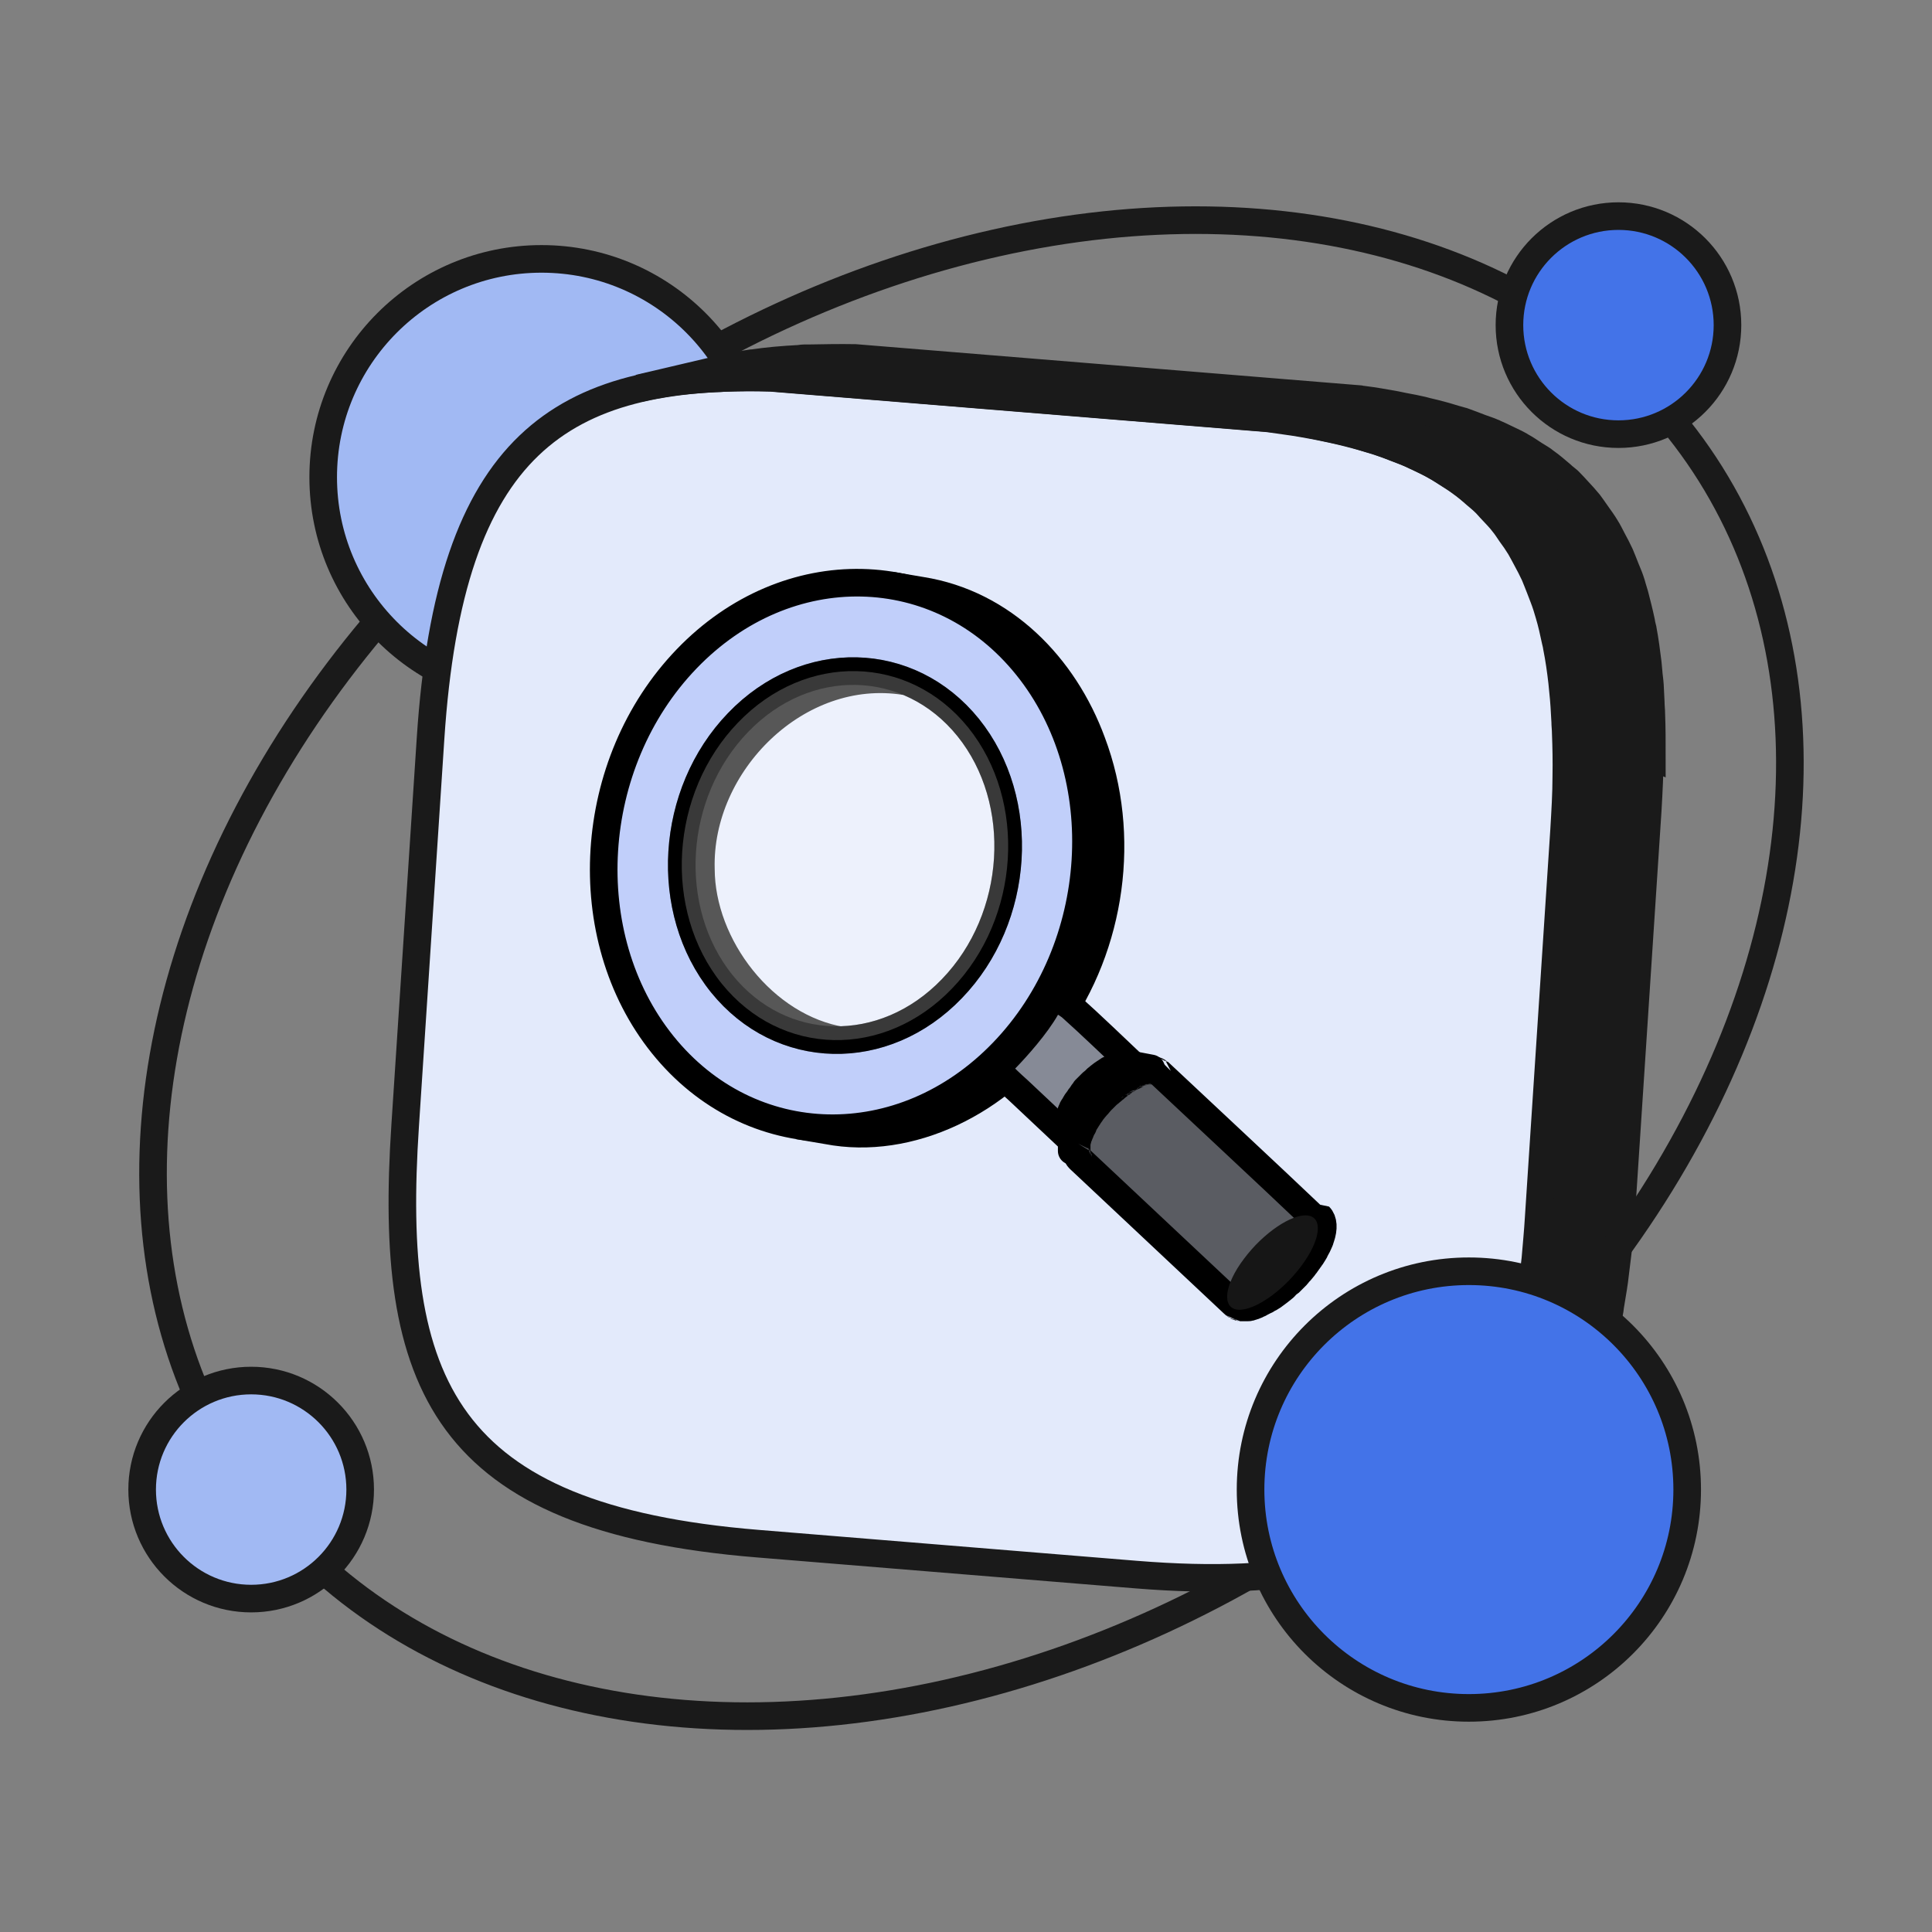 <?xml version="1.0" encoding="UTF-8"?>
<svg id="Calque_3" data-name="Calque 3" xmlns="http://www.w3.org/2000/svg" xmlns:xlink="http://www.w3.org/1999/xlink" viewBox="0 0 70 70">
  <rect x="0" y="0" width="70" height="70" fill="#808080" stroke="none"/>
  <defs>
    <style>
      .cls-1, .cls-2 {
        fill: none;
      }

      .cls-3 {
        fill: #393939;
        stroke-width: 1.21px;
      }

      .cls-3, .cls-4, .cls-5, .cls-6, .cls-7, .cls-8, .cls-9 {
        stroke: #000;
      }

      .cls-3, .cls-9 {
        stroke-linejoin: bevel;
      }

      .cls-10 {
        fill: #4373e8;
      }

      .cls-10, .cls-2, .cls-11 {
        stroke-linecap: round;
      }

      .cls-10, .cls-2, .cls-11, .cls-12, .cls-13 {
        stroke: #1a1a1a;
      }

      .cls-10, .cls-2, .cls-11, .cls-6 {
        stroke-linejoin: round;
      }

      .cls-14, .cls-4 {
        isolation: isolate;
      }

      .cls-11 {
        fill: #a1b9f3;
      }

      .cls-4 {
        fill: #fff;
        opacity: .34;
      }

      .cls-4, .cls-12, .cls-13, .cls-5, .cls-7, .cls-8 {
        stroke-miterlimit: 10;
      }

      .cls-12 {
        fill: #1a1a1a;
      }

      .cls-13 {
        fill: #e3eafb;
      }

      .cls-5 {
        fill: #868a96;
      }

      .cls-6 {
        fill: #2e2f32;
      }

      .cls-7 {
        fill: #c1cffa;
      }

      .cls-9 {
        fill: #5a5c62;
      }

      .cls-15 {
        clip-path: url(#clippath);
      }

      .cls-16 {
        fill: #161616;
      }
    </style>
    <clipPath id="clippath">
      <rect class="cls-1" x="20.22" y="19.88" width="28.6" height="29.96"/>
    </clipPath>
  </defs>
  <ellipse class="cls-2" cx="35.2" cy="35.07" rx="32.23" ry="23.98" transform="translate(-13.88 27.31) rotate(-35.9)"/>
  <circle class="cls-11" cx="19.62" cy="17.29" r="7.91"/>
  <g class="cls-14">
    <path class="cls-13" d="M46.2,15.19c7.58,1.04,11.21,4.23,10.51,14.92l-.92,14.03c-.61,9.35-3.21,13.84-14.63,12.91l-13.7-1.12c-11.42-.93-13.4-5.79-12.78-15.15l.92-14.03c.7-10.67,4.7-13.26,12.34-13.06l18.27,1.49Z"/>
    <path class="cls-12" d="M59.85,27.41c0-.54,0-1.04-.02-1.54,0-.15-.02-.28-.02-.43-.01-.2-.02-.41-.03-.61-.01-.17-.04-.34-.05-.5-.01-.11-.02-.21-.03-.32-.05-.4-.1-.79-.17-1.16,0-.03-.01-.06-.02-.1-.02-.08-.04-.16-.05-.24-.07-.33-.15-.64-.23-.95-.03-.1-.06-.2-.09-.3-.02-.07-.04-.15-.07-.23-.05-.15-.11-.28-.17-.43-.07-.17-.13-.34-.2-.5-.09-.19-.18-.37-.28-.55-.08-.15-.15-.3-.24-.44-.1-.17-.22-.33-.34-.5-.09-.13-.18-.26-.27-.38-.13-.16-.26-.3-.4-.45-.1-.11-.2-.22-.3-.32-.02-.02-.03-.03-.05-.05-.08-.07-.17-.13-.25-.21-.19-.16-.37-.32-.57-.46-.03-.02-.06-.05-.09-.07-.13-.09-.28-.17-.41-.26-.12-.08-.24-.16-.37-.23-.03-.02-.05-.03-.08-.05-.18-.1-.37-.18-.55-.27-.11-.05-.22-.11-.34-.16-.02,0-.03-.02-.05-.02-.15-.07-.32-.12-.48-.18-.19-.07-.38-.15-.58-.22-.02,0-.04-.01-.06-.02-.09-.03-.2-.05-.29-.08-.32-.1-.65-.19-1-.27-.05-.01-.1-.03-.15-.04-.22-.05-.46-.1-.69-.14-.1-.02-.19-.04-.29-.06-.38-.07-.78-.14-1.18-.19-.04,0-.09-.01-.13-.02l-18.27-1.49c-.56-.01-1.1,0-1.63.01-.07,0-.14,0-.21,0-.07,0-.12.01-.19.02-.59.03-1.16.08-1.7.16,0,0-.02,0-.03,0-.35.05-.69.12-1.02.19l-3.06.72c.34-.08.68-.14,1.04-.2.54-.08,1.11-.13,1.7-.16.13,0,.26-.01.39-.02.53-.02,1.06-.03,1.63-.01l18.27,1.49c.45.06.89.13,1.31.21.1.02.19.04.29.06.29.06.57.12.84.18.35.08.68.18,1,.28.11.03.23.06.34.1.2.07.39.14.58.22.17.07.36.13.52.2.12.05.22.11.34.16.21.1.43.2.63.32.13.07.24.15.37.23.17.11.34.21.5.33.2.14.39.3.57.46.1.09.21.17.3.26.11.1.2.22.3.32.14.15.28.29.4.45.1.12.18.25.27.38.12.16.23.32.34.5.08.14.16.29.24.44.1.18.19.36.28.55.07.16.13.33.2.5.08.21.17.43.24.65.03.1.06.2.09.3.09.3.16.62.23.95.02.08.04.16.05.24.08.4.14.82.19,1.26.01.1.02.21.03.31.04.36.06.73.08,1.11,0,.14.02.28.02.42.02.5.03,1.02.02,1.57,0,.62-.04,1.27-.08,1.95l-.92,14.03c-.03.52-.08,1.01-.12,1.5-.02.18-.04.35-.06.52-.03.24-.06.49-.09.72-.02.18-.05.35-.08.53-.03.23-.07.45-.11.67-.02.14-.05.28-.08.42-.1.5-.2.98-.33,1.43-.01.04-.02.07-.03.11-.1.34-.2.67-.32.99-.04.13-.09.25-.14.37-.08.19-.16.38-.24.57-.06.13-.12.25-.18.37-.09.17-.17.33-.27.49-.06.11-.13.22-.2.32-.13.21-.28.41-.43.6-.06.08-.12.16-.18.24-.05.06-.1.11-.15.16-.13.14-.26.28-.4.41-.06.06-.12.12-.19.18-.15.13-.3.26-.46.38-.05.04-.11.09-.16.13-.21.16-.44.3-.67.44-.05.03-.1.05-.15.08-.19.11-.39.21-.6.3-.08.04-.17.08-.26.11-.19.08-.39.16-.59.23-.09.03-.17.06-.26.09-.29.09-.59.18-.91.25h0,0l3.06-.72c.32-.07.62-.16.91-.25.09-.03.17-.06.26-.09.2-.07.4-.15.59-.23.09-.04.17-.07.26-.11.21-.09.4-.2.6-.3.05-.03.1-.05.15-.08.24-.14.46-.28.67-.44.06-.04.11-.08.16-.13.16-.12.31-.25.46-.38.06-.06.13-.12.19-.18.14-.13.27-.27.4-.41.05-.06.1-.11.15-.16.02-.02.04-.04.06-.07.04-.05.08-.12.12-.17.15-.19.29-.39.43-.6.03-.04.06-.08.09-.12.04-.06.07-.13.11-.2.09-.16.18-.32.27-.49.03-.07.07-.12.1-.19.03-.06.05-.12.07-.18.08-.18.16-.37.24-.57.03-.08.07-.16.1-.24.02-.04.03-.09.04-.13.11-.32.22-.65.32-.99,0-.03.02-.06.03-.09,0,0,0-.01,0-.02.12-.45.23-.94.33-1.43.01-.06.03-.11.04-.16.02-.08.03-.17.04-.26.04-.22.07-.45.11-.67.03-.17.05-.35.07-.52.03-.24.06-.48.09-.73.01-.12.03-.23.04-.35,0-.05,0-.11.01-.17.05-.49.09-.98.12-1.5l.92-14.03c.04-.68.07-1.33.08-1.95,0-.01,0-.02,0-.03Z"/>
  </g>
  <circle class="cls-10" cx="53.22" cy="53.97" r="7.91"/>
  <circle class="cls-10" cx="58.64" cy="11.78" r="3.95"/>
  <circle class="cls-11" cx="9.1" cy="53.97" r="3.95"/>
  <g class="cls-15">
    <g>
      <path class="cls-3" d="M31.76,24.38c-2-.38-4.37.68-5.66,2.56-1.98,2.73-1.91,6.91.57,9.28h0c.67.64,1.5,1.11,2.4,1.33.27.07,1.16.2,1.44.26-2.93-.48-5.21-3.49-5.22-6.32-.11-3.89,3.55-7.55,7.52-6.91l-1.06-.18h0Z"/>
      <path class="cls-8" d="M39.56,26.89c-1.01-2.75-3.22-5.02-6.18-5.49l-1.06-.18c4.26.7,6.93,4.77,7.03,8.9.26,5.84-4.45,11.59-10.43,10.66l1.06.18c2.96.57,6.28-1.02,8.19-3.79,2.11-2.93,2.66-6.91,1.39-10.28h0Z"/>
      <path class="cls-7" d="M37.21,24.14c-3.16-3.93-8.69-4.05-12.33-.27-3.64,3.78-4.03,10.05-.87,13.98,3.16,3.93,8.69,4.05,12.33.27,3.64-3.78,4.03-10.05.87-13.98h0ZM26.15,35.64c-2.14-2.66-1.88-6.9.59-9.46,2.46-2.56,6.2-2.47,8.34.18,2.14,2.66,1.88,6.9-.59,9.46-2.46,2.56-6.2,2.47-8.34-.18Z"/>
      <path class="cls-5" d="M41.2,39.27c.06-.19.1-.44-.05-.59-.71-.67-1.63-1.56-2.36-2.21-.38-.28-.65-.38-.88.03-.37.66-1.1,1.47-1.46,1.84-.18.17-.43.3-.12.63.03.03.14.14.17.17.11.11.27.25.39.36.54.51,1.29,1.21,1.84,1.73.25.19.59.03.84-.09.68-.39,1.26-1.01,1.58-1.73.02-.05.04-.09.05-.14h0Z"/>
      <path class="cls-6" d="M38.83,41.7s0-.02,0-.03c0-.02,0-.03,0-.05,0-.01,0-.02,0-.04,0-.02,0-.04,0-.06,0-.01,0-.02,0-.04,0-.02,0-.04.01-.06,0-.01,0-.02,0-.04,0-.02.01-.05.02-.08,0,0,0-.02,0-.03.01-.03.02-.07.04-.11,0,0,0-.02.01-.03.01-.03.02-.06.03-.08,0,0,0-.02.01-.03.02-.04.04-.09.06-.14,0,0,0-.02.01-.02.02-.04.04-.08.07-.13,0-.01.01-.03.02-.04.02-.03.03-.05.05-.08.01-.02.02-.04.03-.05.01-.02.03-.04.04-.06s.03-.04.04-.06c.01-.02.02-.03.04-.05.03-.03.05-.07.08-.11.04-.05.08-.11.12-.16,0-.01.02-.02.03-.03.04-.05.08-.1.13-.15,0,0,0,0,.01-.01.04-.04.08-.09.12-.13.01-.01.03-.03.04-.04.03-.03.06-.06.1-.1.02-.02.03-.03.05-.05.02-.02.05-.05.07-.07.03-.03.06-.05.09-.08.03-.03.06-.05.09-.08.02-.01.04-.03.06-.05.04-.03.07-.06.11-.08.01-.01.03-.02.04-.03.04-.03.08-.06.12-.08.01,0,.03-.02.04-.03.05-.03.1-.07.15-.1,0,0,.01,0,.02-.01.04-.02.08-.05.12-.07.02,0,.03-.02.05-.03.03-.02.06-.03.09-.05s.06-.03.09-.04c.02,0,.04-.02.06-.03.01,0,.03-.01.04-.01.03,0,.06-.02.09-.03.01,0,.02,0,.04,0,.03,0,.07-.02.1-.02,0,0,.01,0,.02,0,.04,0,.07,0,.11-.01,0,0,.01,0,.02,0,.04,0,.07,0,.1,0l-.79-.15h0s-.04,0-.05,0c0,0-.02,0-.02,0,0,0-.01,0-.02,0,0,0-.01,0-.02,0-.02,0-.04,0-.06,0,0,0,0,0,0,0,0,0-.01,0-.01,0-.02,0-.03,0-.05.01,0,0-.02,0-.03,0,0,0-.02,0-.03,0,0,0-.01,0-.02,0-.02,0-.03.01-.05.02-.01,0-.02,0-.03.01,0,0,0,0-.01,0-.01,0-.03.01-.04.02-.02,0-.05.02-.07.03,0,0,0,0-.01,0-.02,0-.04.02-.06.03-.01,0-.03.01-.04.02-.03.02-.07.04-.1.06,0,0-.01,0-.02,0h0s-.08.05-.12.08c-.01,0-.02.01-.03.02-.03.02-.06.04-.09.06,0,0,0,0,0,0-.07.05-.14.11-.2.16,0,0-.01,0-.02.02,0,0-.01,0-.02.02-.02.02-.05.04-.07.06-.01.01-.03.03-.04.04,0,0,0,.01-.02.01-.01.01-.03.03-.04.04-.02.02-.03.03-.05.05,0,.01-.02.02-.03.03-.01.01-.02.02-.03.03,0,0-.02.02-.03.03-.02.02-.05.05-.07.07,0,0,0,0,0,.01,0,0,0,0,0,0-.02.03-.05.06-.07.09,0,0-.02.02-.02.03,0,0-.01.02-.02.03,0,0-.02.02-.02.03-.02.03-.04.06-.07.09,0,0,0,0,0,.01-.02.03-.04.05-.06.08,0,0,0,0,0,0,0,.01-.02.03-.03.04,0,.01-.02.03-.03.04,0,0,0,0,0,0-.01.02-.02.03-.03.05,0,.01-.02.02-.02.04,0,0,0,0,0,0-.01.02-.03.04-.04.06,0,0-.01.02-.02.03,0,0,0,0,0,0-.02.03-.04.07-.05.1,0,0,0,0,0,0,0,0,0,0,0,.01-.02.04-.04.07-.05.11,0,0,0,0,0,.01,0,0,0,0,0,0,0,.02-.02.04-.03.07,0,0,0,.01,0,.02-.01.03-.02.06-.03.08,0,0,0,.01,0,.02,0,.02-.01.04-.02.06,0,0,0,.02,0,.03,0,.02,0,.03-.01.05,0,0,0,.02,0,.03,0,.01,0,.03,0,.04,0,0,0,.02,0,.03,0,.01,0,.03,0,.04,0,0,0,.02,0,.03,0,.01,0,.03,0,.04,0,0,0,.01,0,.02,0,.02,0,.04.01.06.07.26.13.52.2.78,0-.02-.01-.05-.01-.07,0,0,0-.02,0-.03,0-.02,0-.03,0-.05h0Z"/>
      <path class="cls-9" d="M47.62,44.14l-.07-.07c-1.66-1.58-3.89-3.65-5.56-5.22,0,0,0,0,0,0-.01,0-.02-.02-.03-.03,0,0,0,0,0,0,0,0,0,0,0,0,0,0-.01,0-.02-.01,0,0-.02,0-.02-.01,0,0,0,0,0,0,0,0,0,0,0,0-.01,0-.02,0-.04-.01,0,0,0,0-.01,0s0,0-.01,0c0,0,0,0-.01,0-.01,0-.03,0-.04,0,0,0,0,0,0,0-.01,0-.02,0-.03,0-.02,0-.03,0-.05,0,0,0-.02,0-.03,0,0,0,0,0,0,0,0,0,0,0-.01,0-.02,0-.03,0-.05,0-.02,0-.03,0-.05,0h0s0,0,0,0c-.02,0-.04,0-.06.01-.02,0-.04,0-.07.02,0,0,0,0,0,0,0,0,0,0,0,0-.02,0-.04.01-.06.02-.02,0-.04.01-.06.02,0,0,0,0,0,0,0,0,0,0,0,0-.03.01-.06.02-.09.04,0,0-.02,0-.03.01-.01,0-.02.01-.03.02-.01,0-.02.01-.04.02-.03.01-.05.03-.08.04,0,0-.01,0-.02,0,0,0,0,0,0,0-.03.02-.06.03-.1.05-.01,0-.02.01-.03.02,0,0-.02,0-.03.02,0,0-.02.01-.03.02-.03.02-.05.03-.08.05,0,0-.02.01-.03.02,0,0-.01,0-.02.01-.01,0-.02.01-.03.02-.03.02-.05.04-.08.06,0,0-.01.01-.02.02-.01,0-.03.02-.04.03-.02.01-.04.03-.06.04-.01.01-.03.02-.04.03-.02.02-.04.03-.06.05-.01.01-.02.02-.04.03l-.08.07s0,0,0,0c0,0,0,0,0,0-.02.01-.03.03-.05.04-.01.01-.03.03-.05.04-.01.01-.03.03-.05.04,0,0,0,0,0,0,0,0,0,0,0,0-.01,0-.02.02-.03.03-.01.01-.02.02-.04.04-.01.01-.02.02-.04.04-.01.01-.03.03-.04.04,0,0,0,0,0,0,0,0,0,0,0,0,0,0-.02.02-.03.03-.01.01-.03.03-.04.04-.01.01-.03.03-.04.04-.01.01-.03.03-.04.05-.01.02-.03.03-.04.05-.02.02-.03.04-.05.05-.02.02-.03.04-.05.06,0,0,0,0,0,0,0,0,0,0,0,0-.01.02-.03.03-.04.05-.02.02-.03.04-.05.06-.01.02-.03.04-.04.06,0,0,0,0,0,0-.02.02-.03.05-.05.07-.02.02-.03.04-.04.06,0,0,0,0,0,0,0,0,0,0,0,0-.02.02-.03.05-.05.07-.01.02-.03.04-.04.06,0,0,0,0,0,0,0,0,0,0,0,0-.02.03-.03.05-.05.08,0,.01-.02.03-.03.04,0,0,0,.01-.01.02,0,0,0,.01,0,.02-.02.03-.03.05-.04.08,0,0,0,.01-.01.02,0,0,0,.02-.02.03,0,.01-.01.03-.02.04,0,.02-.02.04-.03.06,0,0,0,.02-.01.03,0,0,0,0,0,.01-.02.04-.03.07-.05.11h0s-.03.09-.05.13c0,0,0,0,0,0,0,.01,0,.02-.01.03,0,.03-.02.06-.02.08,0,.02,0,.03-.01.05,0,.02-.01.05-.01.07,0,.02,0,.03,0,.05,0,.02,0,.04,0,.06,0,.01,0,.03,0,.04,0,.02,0,.04,0,.06,0,.01,0,.03,0,.04,0,.02,0,.04,0,.05,0,.01,0,.02,0,.04,0,.02,0,.03.01.05,0,.01,0,.02.01.03,0,.02.02.03.03.05,0,0,0,.02.01.02.01.02.03.04.05.06l5.56,5.22s0,0,0,0l.07.06s0,0,0,0c.01,0,.02.02.03.03.01,0,.02.01.03.02.01,0,.02.01.04.02.01,0,.02,0,.04.01.01,0,.03,0,.04.01.01,0,.03,0,.04,0,0,0,0,0,0,0,.01,0,.02,0,.03,0,.01,0,.03,0,.05,0,.02,0,.03,0,.05,0,.02,0,.03,0,.05,0,.02,0,.04,0,.06,0,.02,0,.04,0,.06-.01.02,0,.04,0,.07-.02.02,0,.05-.01.07-.02.03,0,.05-.02.08-.03.03-.01.06-.02.09-.04.03-.01.07-.03.1-.05.03-.02.07-.03.1-.05.03-.02.06-.03.1-.05.03-.02.06-.04.09-.05.03-.02.05-.03.08-.05.03-.02.05-.03.08-.05.03-.02.05-.04.08-.06.04-.03.08-.06.12-.09.05-.04.09-.07.14-.11.03-.02.06-.05.08-.07.02-.02.04-.04.06-.06.01-.01.03-.03.05-.04.01-.01.03-.03.05-.04.01-.01.03-.03.04-.04.01-.01.02-.02.04-.04.01-.01.02-.02.04-.04.01-.01.03-.03.04-.04.01-.01.03-.03.04-.04.01-.01.03-.03.04-.04.01-.01.03-.03.04-.04.01-.02.03-.03.04-.05.01-.02.03-.03.04-.05.02-.02.03-.04.05-.05.02-.02.03-.04.05-.06.02-.02.03-.04.05-.06.02-.02.03-.04.05-.06.01-.02.03-.04.04-.06,0,0,0,0,0,0,.02-.02.03-.05.05-.07.02-.02.03-.05.05-.07.02-.02.03-.05.05-.07.02-.02.03-.05.05-.07.02-.03.03-.05.05-.08.02-.03.03-.05.05-.08.02-.03.03-.05.04-.08.02-.03.03-.06.05-.09.02-.03.03-.06.05-.1.02-.04.03-.07.05-.11.02-.05.04-.09.05-.14.12-.35.1-.63-.05-.78Z"/>
      <path class="cls-16" d="M47.38,44.04c.57.07.47.9-.24,1.84-.7.94-1.74,1.64-2.31,1.57-.57-.07-.47-.9.24-1.84.7-.94,1.74-1.64,2.31-1.57Z"/>
      <path class="cls-4" d="M26.15,35.64c-2.14-2.66-1.88-6.9.59-9.46,2.46-2.56,6.2-2.47,8.34.18,2.14,2.66,1.88,6.9-.59,9.46-2.46,2.56-6.2,2.47-8.34-.18Z"/>
    </g>
  </g>
</svg>